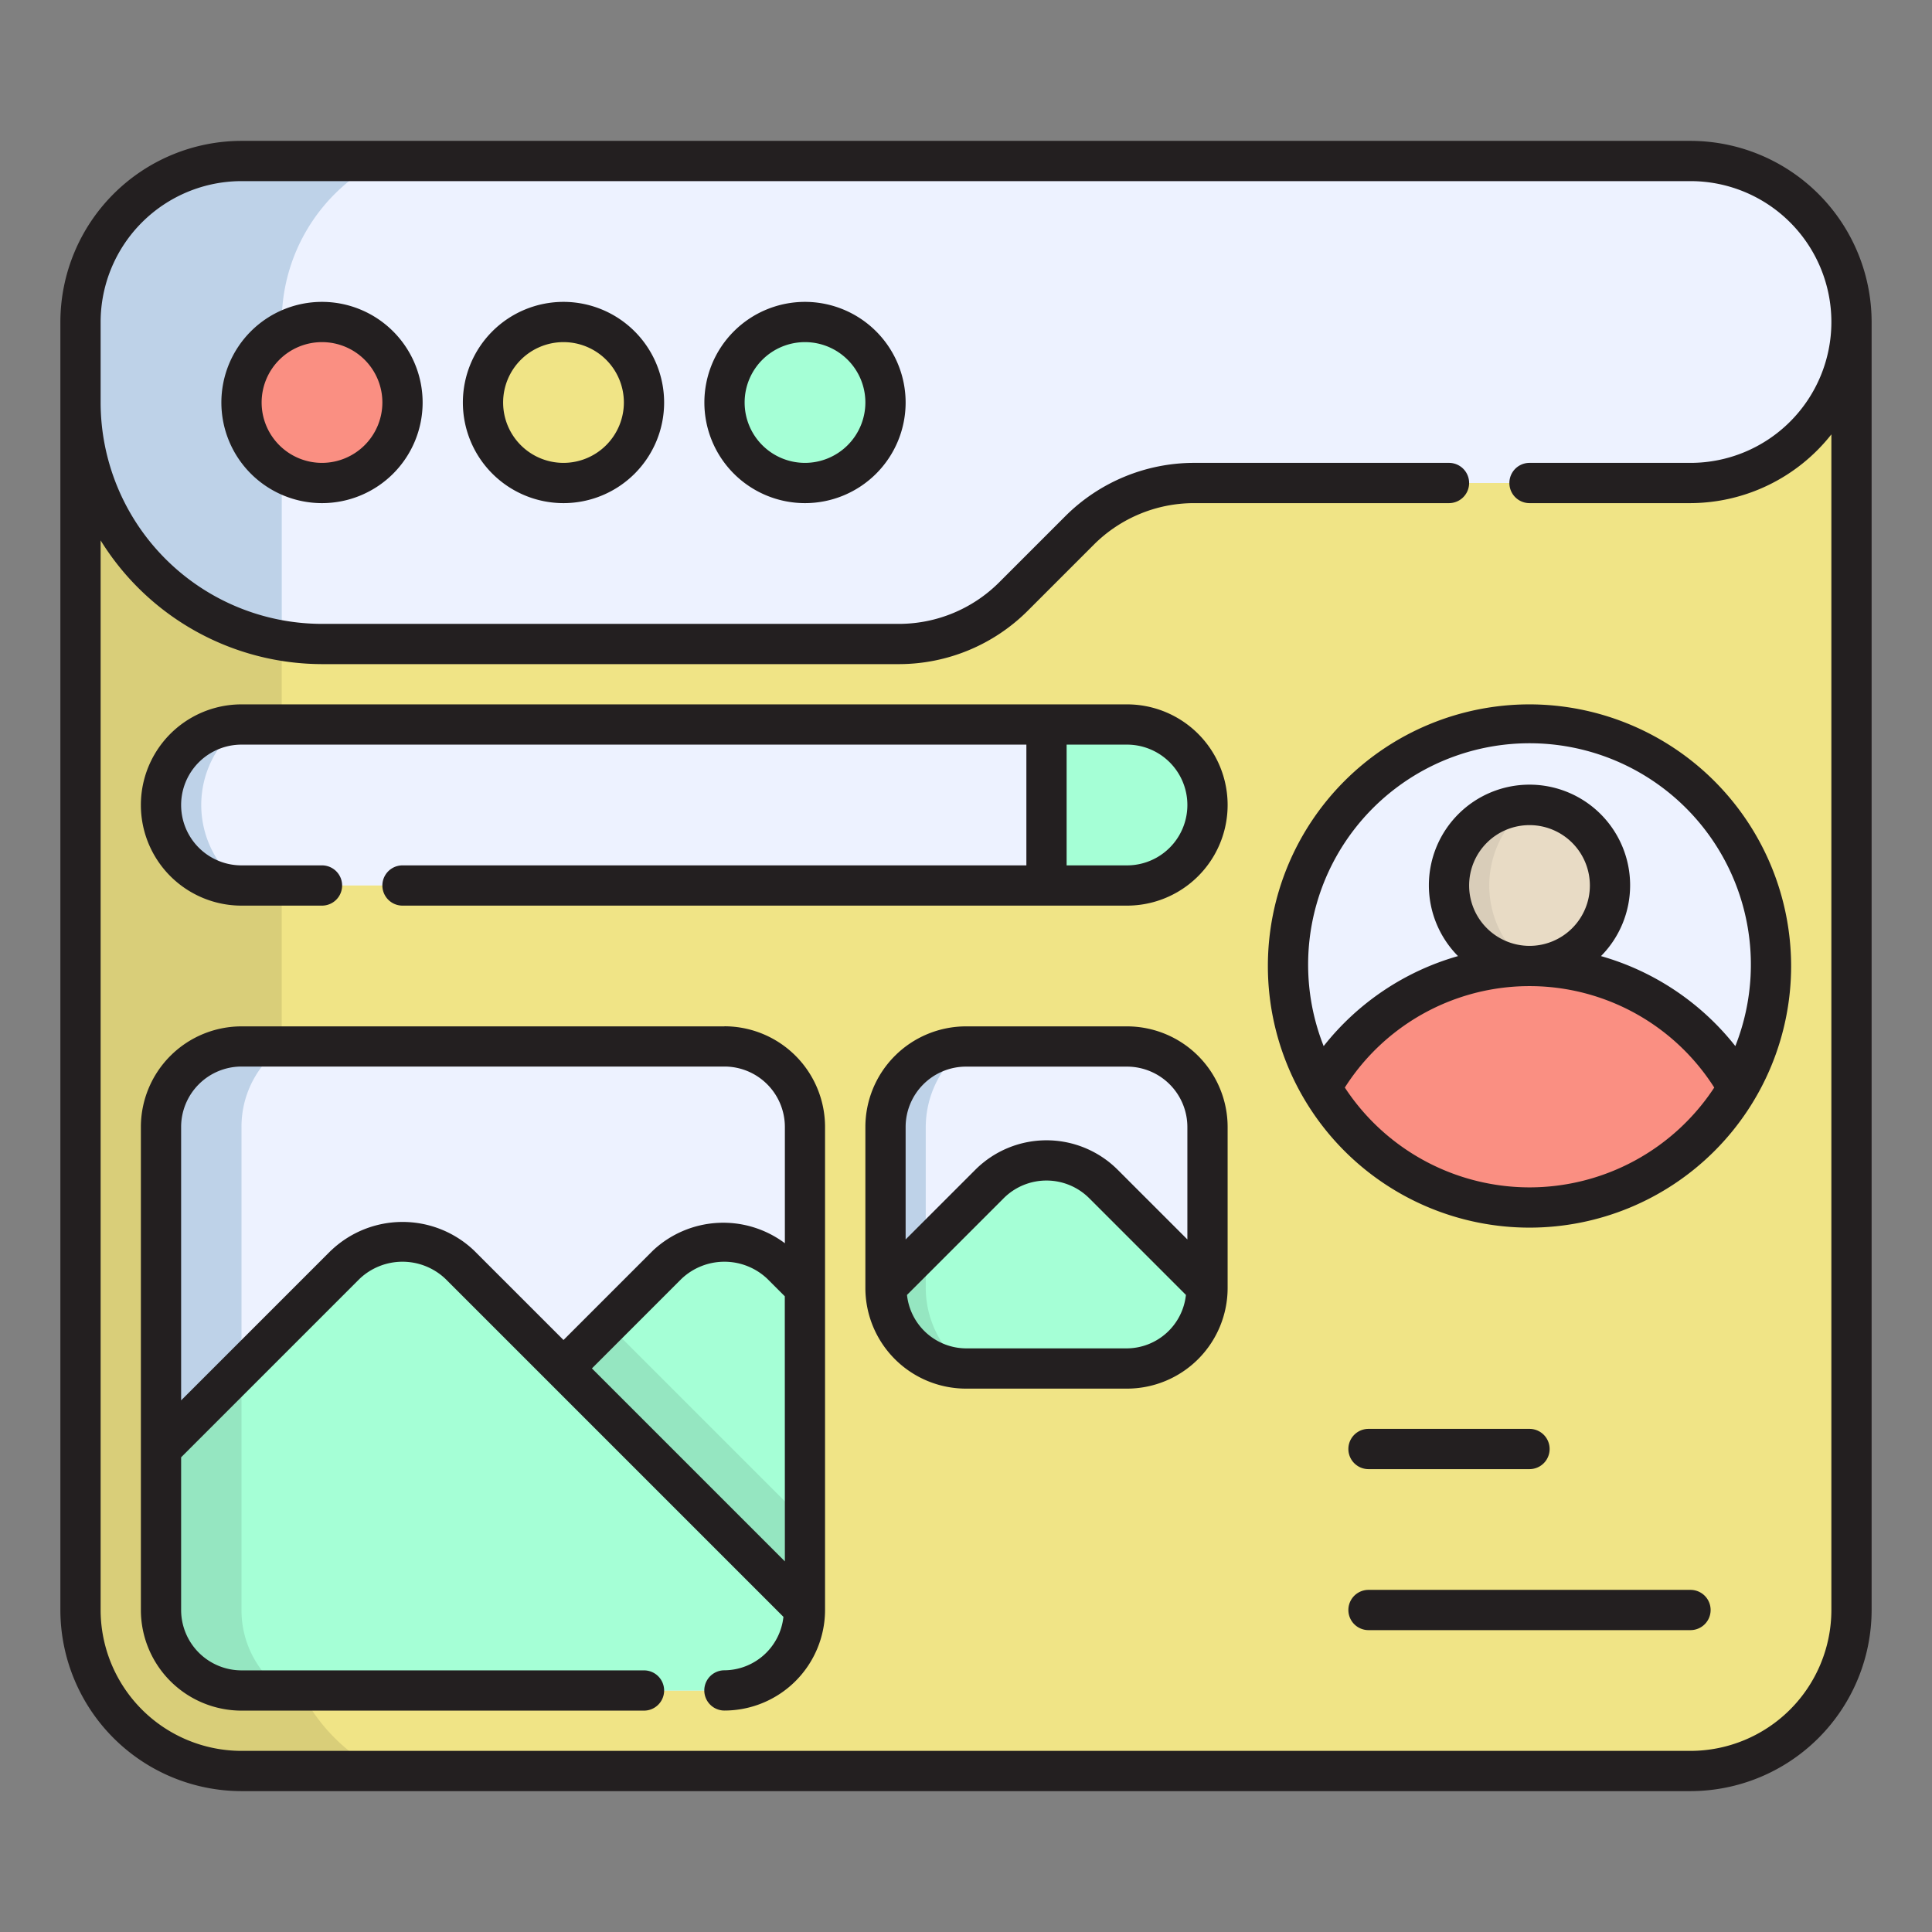 <svg height="512" viewBox="0 0 24 24" width="512" xmlns="http://www.w3.org/2000/svg"><rect x="0" y="0" width="24" height="24" fill="#808080" stroke="none"/><g id="Layer_5" data-name="Layer 5"><rect fill="#f0e486" height="20" rx="2" width="22" x="1" y="2"/><path d="m4.72 22h-1.72a2.006 2.006 0 0 1 -2-2v-16a2.006 2.006 0 0 1 2-2h1.72a2.247 2.247 0 0 0 -1.22 2v16a2.247 2.247 0 0 0 1.22 2z" fill="#d9ce79"/><path d="m4 8a3.003 3.003 0 0 1 -3-3v-1a2.002 2.002 0 0 1 2-2h18a2 2 0 0 1 0 4h-6.172a1.99 1.99 0 0 0 -1.414.586l-.828.828a1.986 1.986 0 0 1 -1.414.586z" fill="#edf2ff"/><path d="m4.72 2a2.247 2.247 0 0 0 -1.22 2v3.95a2.99 2.99 0 0 1 -2.5-2.95v-1a2.006 2.006 0 0 1 2-2z" fill="#bed2e8"/><circle cx="4" cy="5" fill="#fa8f82" r="1"/><circle cx="7" cy="5" fill="#f0e486" r="1"/><circle cx="10" cy="5" fill="#a5ffd6" r="1"/><path d="m3 11a1 1 0 0 1 0-2h11a1 1 0 0 1 0 2z" fill="#edf2ff"/><rect fill="#edf2ff" height="8" rx="1" width="8" x="2" y="13"/><path d="m3.51 21h-.51a1.003 1.003 0 0 1 -1-1v-6a1.003 1.003 0 0 1 1-1h.51a1.226 1.226 0 0 0 -.51 1v6a1.226 1.226 0 0 0 .51 1z" fill="#bed2e8"/><path d="m7 17 1.29-1.29a1.038 1.038 0 0 1 1.42 0l.29.29v4z" fill="#a5ffd6"/><path d="m10 18.9v1.1l-3-3 .55-.55z" fill="#95e6c1"/><rect fill="#edf2ff" height="4" rx="1" width="4" x="11" y="13"/><path d="m12 17a1.003 1.003 0 0 1 -1-1v-2a1.003 1.003 0 0 1 1-1 1.26 1.26 0 0 0 -.5 1v2a1.26 1.26 0 0 0 .5 1z" fill="#bed2e8"/><g fill="#a5ffd6"><path d="m3 21a1.001 1.001 0 0 1 -1-1v-2l2.29-2.29a1.038 1.038 0 0 1 1.42 0l4.29 4.29a1.001 1.001 0 0 1 -1 1z"/><path d="m12 17a1.001 1.001 0 0 1 -1-1l1.29-1.29a1.038 1.038 0 0 1 1.42 0l1.29 1.29a1.001 1.001 0 0 1 -1 1z"/><path d="m13 11v-2h1a1 1 0 0 1 0 2z"/></g><path d="m3.51 21h-.51a1.003 1.003 0 0 1 -1-1v-2l1-1v3a1.226 1.226 0 0 0 .51 1z" fill="#95e6c1"/><path d="m12 17a1.003 1.003 0 0 1 -1-1l.5-.5v.5a1.26 1.26 0 0 0 .5 1z" fill="#95e6c1"/><path d="m3 11a1 1 0 0 1 0-2 1.25 1.25 0 0 0 0 2z" fill="#bed2e8"/><circle cx="19" cy="12" fill="#edf2ff" r="3"/><ellipse cx="19" cy="13.5" fill="#fa8f82" rx="2.595" ry="1.5"/><circle cx="19" cy="11" fill="#e8dbc5" r="1"/><path d="m19 12a1 1 0 0 1 0-2 1.25 1.25 0 0 0 0 2z" fill="#d9cdb9"/></g><g id="Layer_9" fill="#231f20" data-name="Layer 9"><path d="m19 8.75a3.25 3.25 0 1 0 3.25 3.25 3.254 3.254 0 0 0 -3.25-3.25zm0 6a2.747 2.747 0 0 1 -2.294-1.24 2.719 2.719 0 0 1 4.589 0 2.747 2.747 0 0 1 -2.294 1.24zm-.75-3.75a.75.75 0 1 1 .75.75.751.751 0 0 1 -.75-.75zm3.307 1.995a3.265 3.265 0 0 0 -1.669-1.118 1.25 1.25 0 1 0 -1.776 0 3.265 3.265 0 0 0 -1.669 1.118 2.75 2.75 0 1 1 5.114 0z"/><path d="m21 1.75h-18a2.253 2.253 0 0 0 -2.25 2.25v16a2.253 2.253 0 0 0 2.25 2.25h18a2.253 2.253 0 0 0 2.25-2.25v-16a2.253 2.253 0 0 0 -2.25-2.25zm1.75 18.25a1.752 1.752 0 0 1 -1.75 1.75h-18a1.752 1.752 0 0 1 -1.75-1.75v-13.287a3.242 3.242 0 0 0 2.75 1.537h7.172a2.266 2.266 0 0 0 1.591-.659l.828-.828a1.762 1.762 0 0 1 1.237-.513h3.172a.25.25 0 0 0 0-.5h-3.172a2.266 2.266 0 0 0 -1.591.659l-.828.828a1.762 1.762 0 0 1 -1.237.513h-7.172a2.753 2.753 0 0 1 -2.75-2.75v-1a1.752 1.752 0 0 1 1.75-1.75h18a1.75 1.75 0 0 1 0 3.5h-2a.25.25 0 0 0 0 .5h2a2.237 2.237 0 0 0 1.75-.854z"/><path d="m4 3.75a1.25 1.25 0 1 0 1.25 1.25 1.251 1.251 0 0 0 -1.25-1.25zm0 2a.75.75 0 1 1 .75-.75.751.751 0 0 1 -.75.75z"/><path d="m7 3.75a1.25 1.25 0 1 0 1.25 1.25 1.251 1.251 0 0 0 -1.25-1.25zm0 2a.75.75 0 1 1 .75-.75.751.751 0 0 1 -.75.75z"/><path d="m10 3.75a1.25 1.25 0 1 0 1.25 1.25 1.251 1.251 0 0 0 -1.25-1.25zm0 2a.75.75 0 1 1 .75-.75.751.751 0 0 1 -.75.75z"/><path d="m14 8.75h-11a1.25 1.25 0 0 0 0 2.5h1a.25.25 0 0 0 0-.5h-1a.75.75 0 0 1 0-1.5h9.75v1.5h-7.75a.25.25 0 0 0 0 .5h9a1.25 1.25 0 0 0 0-2.5zm0 2h-.75v-1.5h.75a.75.75 0 0 1 0 1.5z"/><path d="m9 12.75h-6a1.251 1.251 0 0 0 -1.25 1.25v6a1.251 1.251 0 0 0 1.25 1.25h5a.25.25 0 0 0 0-.5h-5a.751.751 0 0 1 -.75-.75v-1.897l2.217-2.217a.775.775 0 0 1 1.066 0l4.199 4.199a.743.743 0 0 1 -.733.664.25.25 0 0 0 0 .5 1.251 1.251 0 0 0 1.25-1.25v-6a1.251 1.251 0 0 0 -1.25-1.25zm.75 6.646-2.397-2.397 1.113-1.113a.775.775 0 0 1 1.066 0l.217.217zm-5.637-3.863-1.863 1.863v-3.397a.751.751 0 0 1 .75-.75h6a.751.751 0 0 1 .75.75v1.445a1.277 1.277 0 0 0 -1.637.089l-1.113 1.113-1.113-1.113a1.288 1.288 0 0 0 -1.773 0z"/><path d="m14 12.75h-2a1.251 1.251 0 0 0 -1.25 1.25v2a1.251 1.251 0 0 0 1.25 1.25h2a1.251 1.251 0 0 0 1.25-1.25v-2a1.251 1.251 0 0 0 -1.25-1.25zm-2 .5h2a.751.751 0 0 1 .75.75v1.397l-.866-.866a1.251 1.251 0 0 0 -1.768 0l-.866.866v-1.397a.751.751 0 0 1 .75-.75zm2 3.5h-2a.743.743 0 0 1 -.733-.664l1.202-1.202a.752.752 0 0 1 1.061 0l1.202 1.202a.743.743 0 0 1 -.733.664z"/><path d="m17 18.25h2a.25.25 0 0 0 0-.5h-2a.25.25 0 0 0 0 .5z"/><path d="m21 19.75h-4a.25.25 0 0 0 0 .5h4a.25.25 0 0 0 0-.5z"/></g></svg>